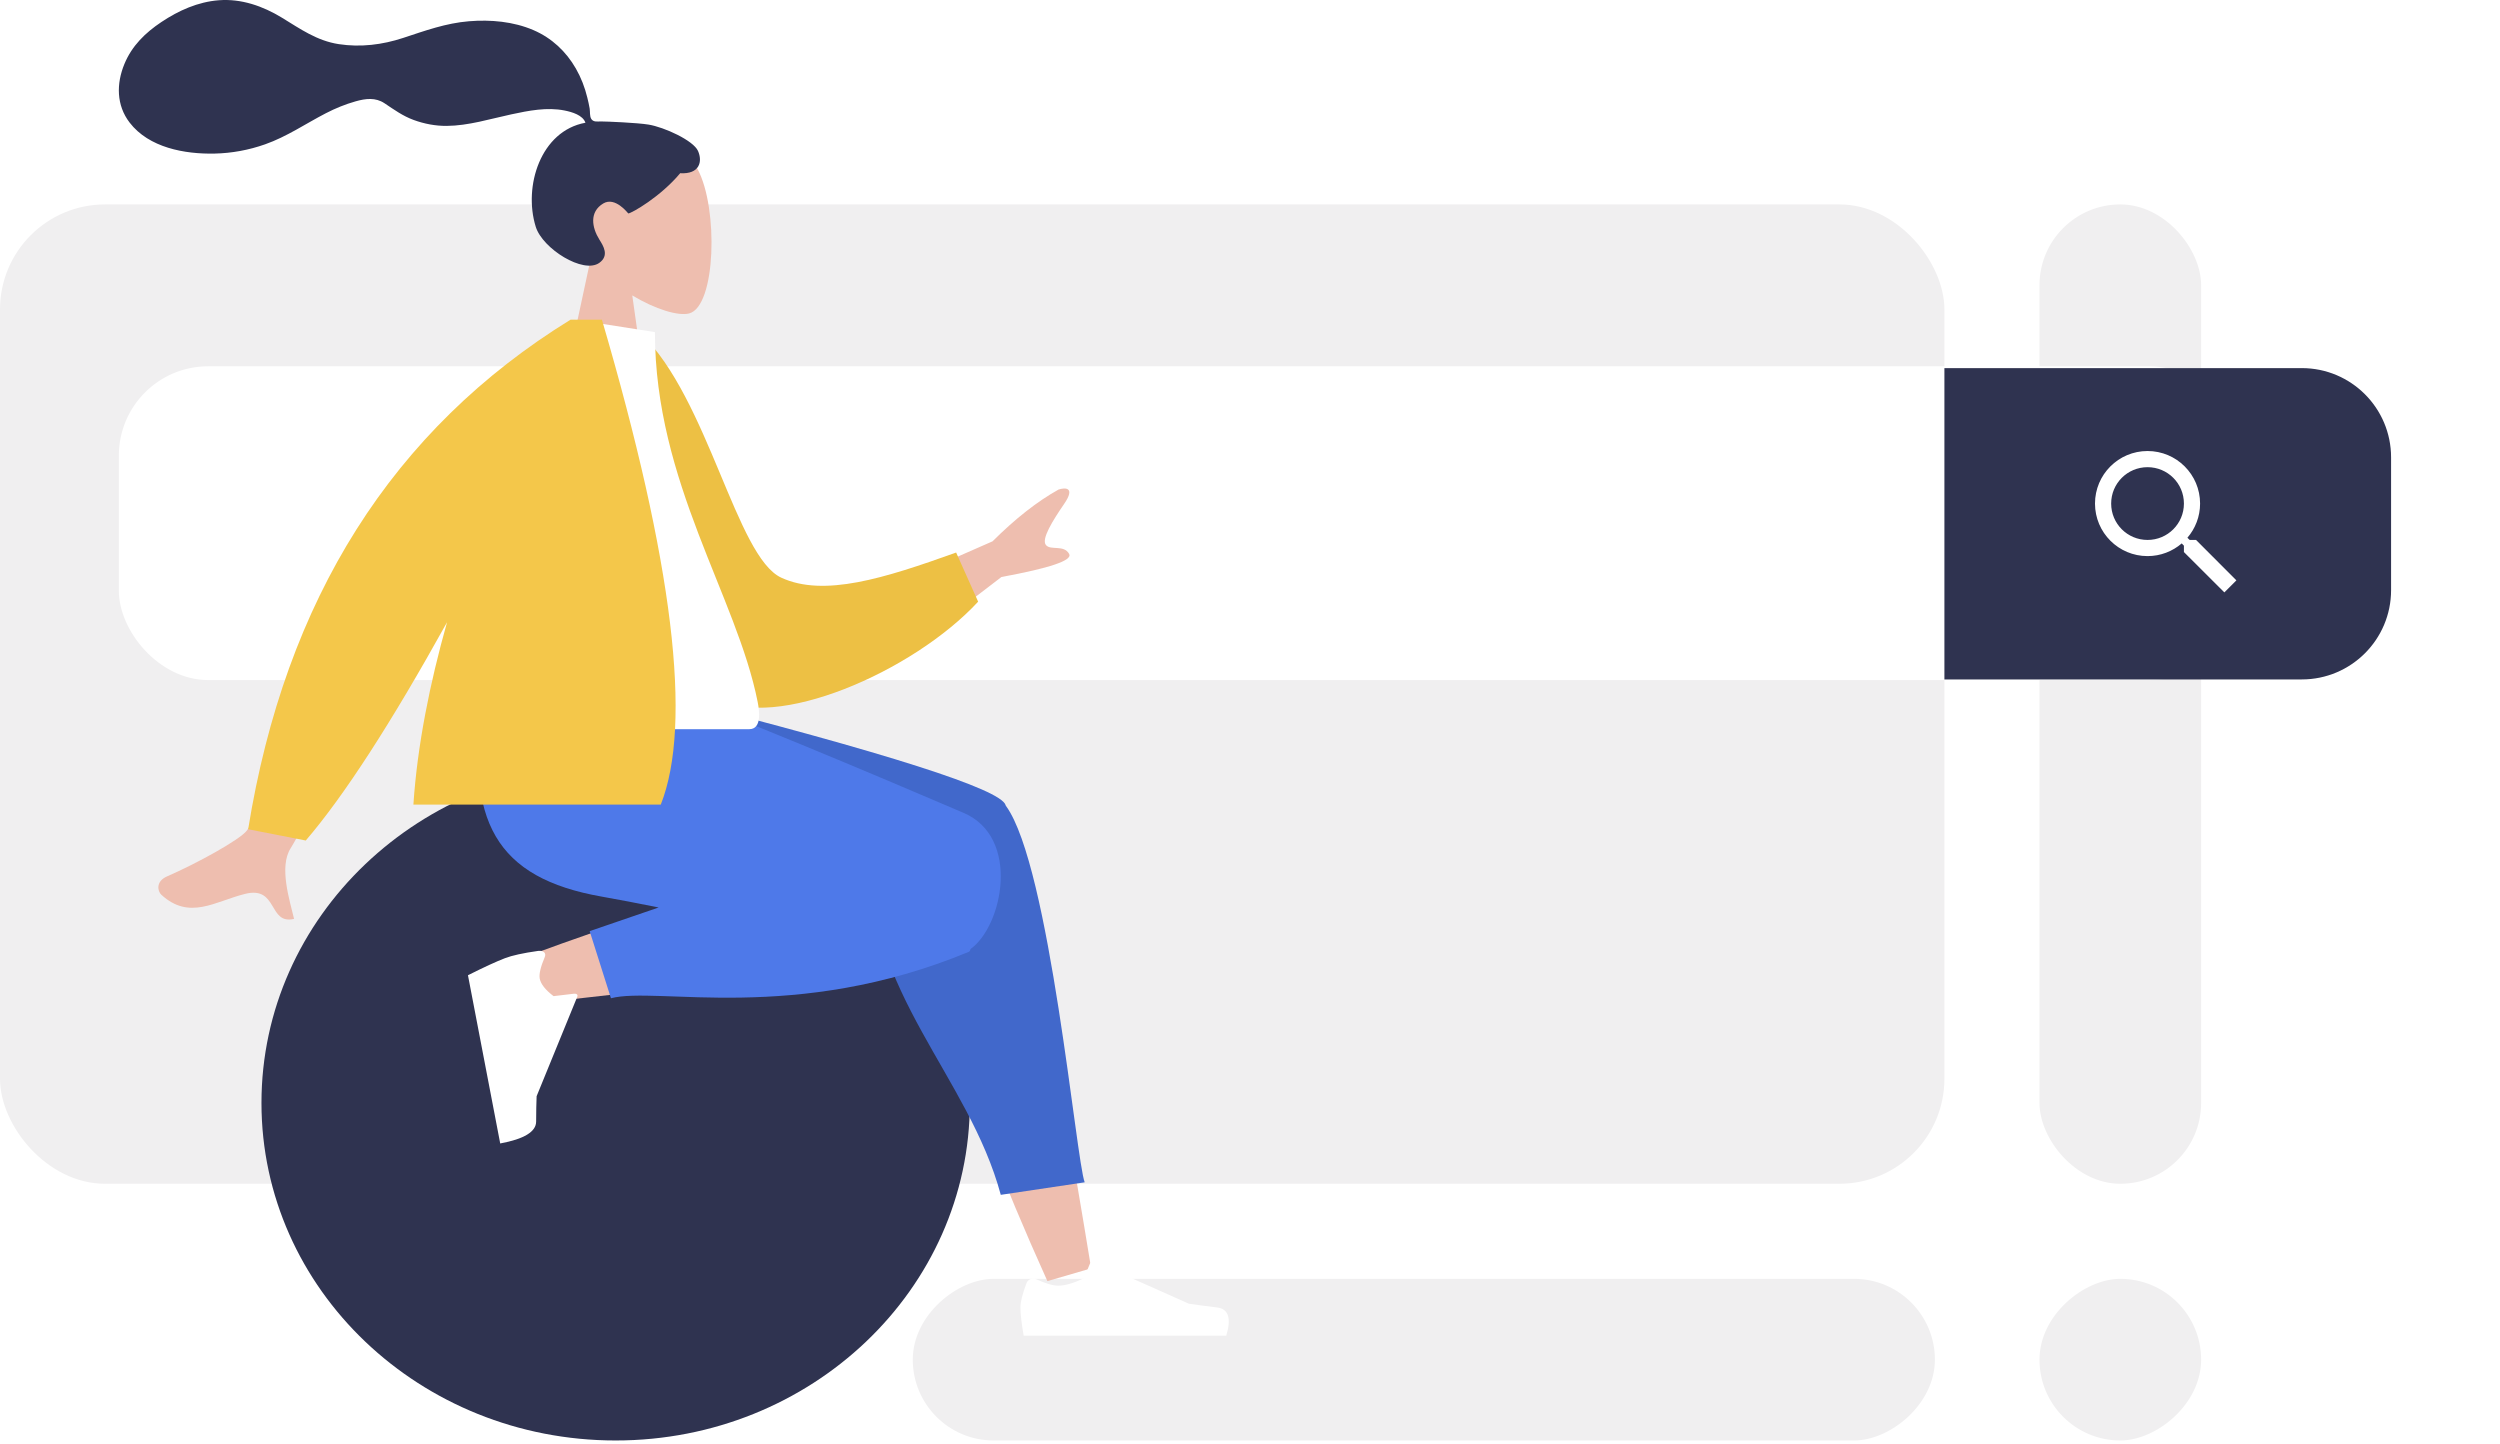 <svg width="476" height="275" viewBox="0 0 476 275" fill="none" xmlns="http://www.w3.org/2000/svg">
<rect y="38.922" width="370.216" height="186.466" rx="20" fill="#F0EFF0"/>
<rect x="388.319" y="38.922" width="30.776" height="186.466" rx="15.388" fill="#F0EFF0"/>
<rect x="368.405" y="243.491" width="30.776" height="194.612" rx="15.388" transform="rotate(90 368.405 243.491)" fill="#F0EFF0"/>
<rect x="419.095" y="243.491" width="30.776" height="30.776" rx="15.388" transform="rotate(90 419.095 243.491)" fill="#F0EFF0"/>
<g filter="url(#filter0_d)">
<rect x="22.629" y="59.742" width="403.707" height="59.741" rx="17" fill="white"/>
<path d="M370.215 60.088H438.262C447.651 60.088 455.262 67.7 455.262 77.088V102.364C455.262 111.752 447.651 119.364 438.262 119.364H370.215V60.088Z" fill="#2F3350"/>
<path d="M418.127 92.804H416.911L416.48 92.389C417.988 90.634 418.896 88.356 418.896 85.878C418.896 80.353 414.417 75.874 408.892 75.874C403.366 75.874 398.887 80.353 398.887 85.878C398.887 91.403 403.366 95.882 408.892 95.882C411.37 95.882 413.648 94.974 415.402 93.466L415.818 93.897V95.113L423.514 102.793L425.807 100.5L418.127 92.804ZM408.892 92.804C405.059 92.804 401.966 89.71 401.966 85.878C401.966 82.046 405.059 78.952 408.892 78.952C412.724 78.952 415.818 82.046 415.818 85.878C415.818 89.71 412.724 92.804 408.892 92.804Z" fill="white"/>
</g>
<path fill-rule="evenodd" clip-rule="evenodd" d="M112.401 49.577C109.249 45.878 107.116 41.344 107.473 36.265C108.5 21.629 128.874 24.848 132.837 32.235C136.8 39.622 136.329 58.36 131.207 59.68C129.164 60.207 124.813 58.917 120.384 56.248L123.164 75.914H106.75L112.401 49.577Z" fill="#EEBEAF"/>
<path fill-rule="evenodd" clip-rule="evenodd" d="M123.482 23.722C121.318 23.367 115.494 23.123 114.419 23.123C113.733 23.123 112.989 23.28 112.582 22.65C112.25 22.134 112.372 21.261 112.272 20.662C112.157 19.966 111.993 19.279 111.827 18.594C111.355 16.644 110.642 14.79 109.644 13.048C107.771 9.781 105.028 7.222 101.564 5.733C97.74 4.089 93.412 3.712 89.297 4.046C84.895 4.403 80.909 5.856 76.753 7.224C72.792 8.527 68.643 9.04 64.5 8.404C60.326 7.762 57.172 5.5 53.651 3.353C50.046 1.154 45.927 -0.283 41.666 0.047C37.689 0.356 34.023 1.998 30.734 4.192C27.657 6.245 25.118 8.714 23.684 12.19C22.142 15.929 22.143 20.033 24.679 23.337C28.355 28.127 35.179 29.366 40.856 29.242C44.14 29.171 47.365 28.572 50.465 27.482C54.6 26.027 58.173 23.562 62.041 21.562C63.856 20.624 65.733 19.853 67.7 19.298C69.608 18.759 71.488 18.512 73.216 19.665C75.044 20.884 76.682 22.082 78.773 22.846C80.779 23.578 82.904 23.988 85.042 23.972C89.2 23.94 93.3 22.644 97.339 21.776C100.633 21.068 104.157 20.363 107.515 21.043C108.916 21.327 110.962 21.913 111.469 23.369C102.951 24.913 99.606 35.447 102.007 43.18C103.303 47.354 111.093 52.233 114.122 50.039C116.041 48.649 114.876 46.824 114.122 45.619C112.678 43.312 112.184 40.349 114.856 38.742C117.161 37.357 119.584 40.647 119.63 40.643C120.263 40.593 125.736 37.498 129.507 32.981C133.227 33.202 133.792 30.749 132.903 28.743C132.015 26.737 126.471 24.212 123.482 23.722Z" fill="#2F3350"/>
<path d="M117.22 274.267C154.463 274.267 184.655 245.493 184.655 210C184.655 174.506 154.463 145.732 117.22 145.732C79.976 145.732 49.784 174.506 49.784 210C49.784 245.493 79.976 274.267 117.22 274.267Z" fill="#2F3350"/>
<path fill-rule="evenodd" clip-rule="evenodd" d="M199.426 243.924C190.663 224.529 184.326 207.641 181.782 198.731C177.427 183.474 174.113 170.05 173.276 165.036C171.279 153.081 188.638 152.385 190.932 158.326C194.405 167.319 200.468 196.865 207.753 241.494L199.426 243.924ZM97.782 183.058C105.822 179.88 133.978 169.935 147.557 167.121C151.459 166.313 155.241 165.562 158.797 164.883C169.366 162.865 174.842 181.932 164.662 183.397C139.312 187.046 103.373 190.813 100.297 191.236C95.987 191.829 92.73 185.055 97.782 183.058Z" fill="#EEBEAF"/>
<path fill-rule="evenodd" clip-rule="evenodd" d="M165.284 159.636L121.796 137.498V132.679H126.968C169.04 143.4 190.54 150.27 191.465 153.29C191.475 153.323 191.484 153.355 191.492 153.388C191.514 153.416 191.534 153.444 191.555 153.472C199.893 164.939 204.886 220.922 206.525 225.114L190.548 227.497C184.436 204.834 164.882 189.045 165.402 161.902C165.262 161.105 165.226 160.35 165.284 159.636Z" fill="#4168CB"/>
<path fill-rule="evenodd" clip-rule="evenodd" d="M125.409 172.784C121.43 171.987 117.766 171.276 114.631 170.726C94.377 167.174 88.472 156.333 91.963 132.679H129.279C135.375 134.43 167.053 147.714 183.489 154.78C194.368 159.457 190.939 176.315 184.778 180.703C184.745 180.972 184.634 181.155 184.436 181.236C151.298 194.971 125.082 187.765 116.325 190.067L112.274 177.289L125.409 172.784Z" fill="#4E79E9"/>
<path fill-rule="evenodd" clip-rule="evenodd" d="M102.42 181.06C99.59 181.461 97.503 181.919 96.159 182.434C94.523 183.06 92.17 184.144 89.099 185.686C89.326 186.874 91.374 197.551 95.241 217.716C99.794 216.867 102.074 215.478 102.08 213.551C102.086 211.623 102.117 210.012 102.172 208.718L109.914 189.774C110.063 189.41 109.793 189.153 109.311 189.2C109.303 189.201 109.295 189.202 109.286 189.203L105.397 189.665C103.841 188.478 102.964 187.366 102.765 186.328C102.604 185.484 102.924 184.112 103.727 182.209L103.727 182.209C104.035 181.479 103.506 180.958 102.545 181.045C102.504 181.049 102.462 181.054 102.42 181.06Z" fill="white"/>
<g filter="url(#filter1_d)">
<path fill-rule="evenodd" clip-rule="evenodd" d="M195.438 240.328C194.673 242.37 194.291 243.898 194.291 244.912C194.291 246.146 194.496 247.945 194.907 250.311C196.338 250.311 209.196 250.311 233.481 250.311C234.483 246.997 233.905 245.208 231.745 244.944C229.585 244.68 227.791 244.441 226.363 244.228L208.434 236.236C208.089 236.082 207.684 236.237 207.531 236.582C207.528 236.588 207.526 236.594 207.523 236.6L206.371 239.395C204.371 240.328 202.747 240.794 201.497 240.794C200.481 240.794 199.079 240.384 197.289 239.564L197.289 239.564C196.602 239.249 195.791 239.551 195.476 240.237C195.462 240.267 195.45 240.297 195.438 240.328Z" fill="white"/>
</g>
<path fill-rule="evenodd" clip-rule="evenodd" d="M164.199 113.952L188.98 103.069C193.321 98.743 197.513 95.455 201.556 93.205C202.765 92.82 204.83 92.704 202.627 95.922C200.423 99.141 198.25 102.625 199.131 103.753C200.011 104.881 202.562 103.636 203.569 105.471C204.241 106.693 199.942 108.156 190.672 109.859L172.112 124.089L164.199 113.952ZM64.012 116.949L78.026 119.73C63.932 145.996 56.374 159.916 55.351 161.492C53.05 165.038 55.197 171.537 55.99 174.959C51.015 176.117 52.977 168.629 46.681 170.192C40.934 171.62 36.061 175.282 30.702 170.343C30.043 169.735 29.561 167.837 31.807 166.864C37.404 164.438 45.672 159.896 47.012 158.133C48.841 155.728 54.507 142 64.012 116.949Z" fill="#EEBEAF"/>
<path fill-rule="evenodd" clip-rule="evenodd" d="M116.117 64.515L122.031 63.5C134.912 75.996 140.168 106.015 148.753 109.988C156.869 113.745 168.374 110.11 182.049 105.201L186.237 114.558C173.812 128.001 147.34 139.359 136.61 132.875C119.455 122.509 115.495 85.485 116.117 64.515Z" fill="#EDC044"/>
<path fill-rule="evenodd" clip-rule="evenodd" d="M90.336 138.834C114.049 138.834 131.491 138.834 142.664 138.834C145.055 138.834 144.604 135.381 144.258 133.639C140.269 113.532 124.697 91.857 124.697 63.235L109.603 60.868C97.119 80.947 92.802 105.667 90.336 138.834Z" fill="white"/>
<path fill-rule="evenodd" clip-rule="evenodd" d="M85.117 118.476C74.45 137.718 65.484 151.571 58.218 160.035L47.25 157.887C54.315 114.07 74.775 81.731 108.63 60.868H111.354L114.606 60.868C128.156 107.057 131.892 137.834 125.812 153.196H78.71C79.455 141.955 81.845 130.067 85.117 118.476H85.117Z" fill="#F4C74A"/>
<defs>
<filter id="filter0_d" x="2.629" y="49.742" width="472.633" height="99.741" filterUnits="userSpaceOnUse" color-interpolation-filters="sRGB">
<feFlood flood-opacity="0" result="BackgroundImageFix"/>
<feColorMatrix in="SourceAlpha" type="matrix" values="0 0 0 0 0 0 0 0 0 0 0 0 0 0 0 0 0 0 127 0"/>
<feOffset dy="10"/>
<feGaussianBlur stdDeviation="10"/>
<feColorMatrix type="matrix" values="0 0 0 0 0 0 0 0 0 0 0 0 0 0 0 0 0 0 0.15 0"/>
<feBlend mode="normal" in2="BackgroundImageFix" result="effect1_dropShadow"/>
<feBlend mode="normal" in="SourceGraphic" in2="effect1_dropShadow" result="shape"/>
</filter>
<filter id="filter1_d" x="184.291" y="230.176" width="59.667" height="34.135" filterUnits="userSpaceOnUse" color-interpolation-filters="sRGB">
<feFlood flood-opacity="0" result="BackgroundImageFix"/>
<feColorMatrix in="SourceAlpha" type="matrix" values="0 0 0 0 0 0 0 0 0 0 0 0 0 0 0 0 0 0 127 0"/>
<feOffset dy="4"/>
<feGaussianBlur stdDeviation="5"/>
<feColorMatrix type="matrix" values="0 0 0 0 0 0 0 0 0 0 0 0 0 0 0 0 0 0 0.15 0"/>
<feBlend mode="normal" in2="BackgroundImageFix" result="effect1_dropShadow"/>
<feBlend mode="normal" in="SourceGraphic" in2="effect1_dropShadow" result="shape"/>
</filter>
</defs>
</svg>

